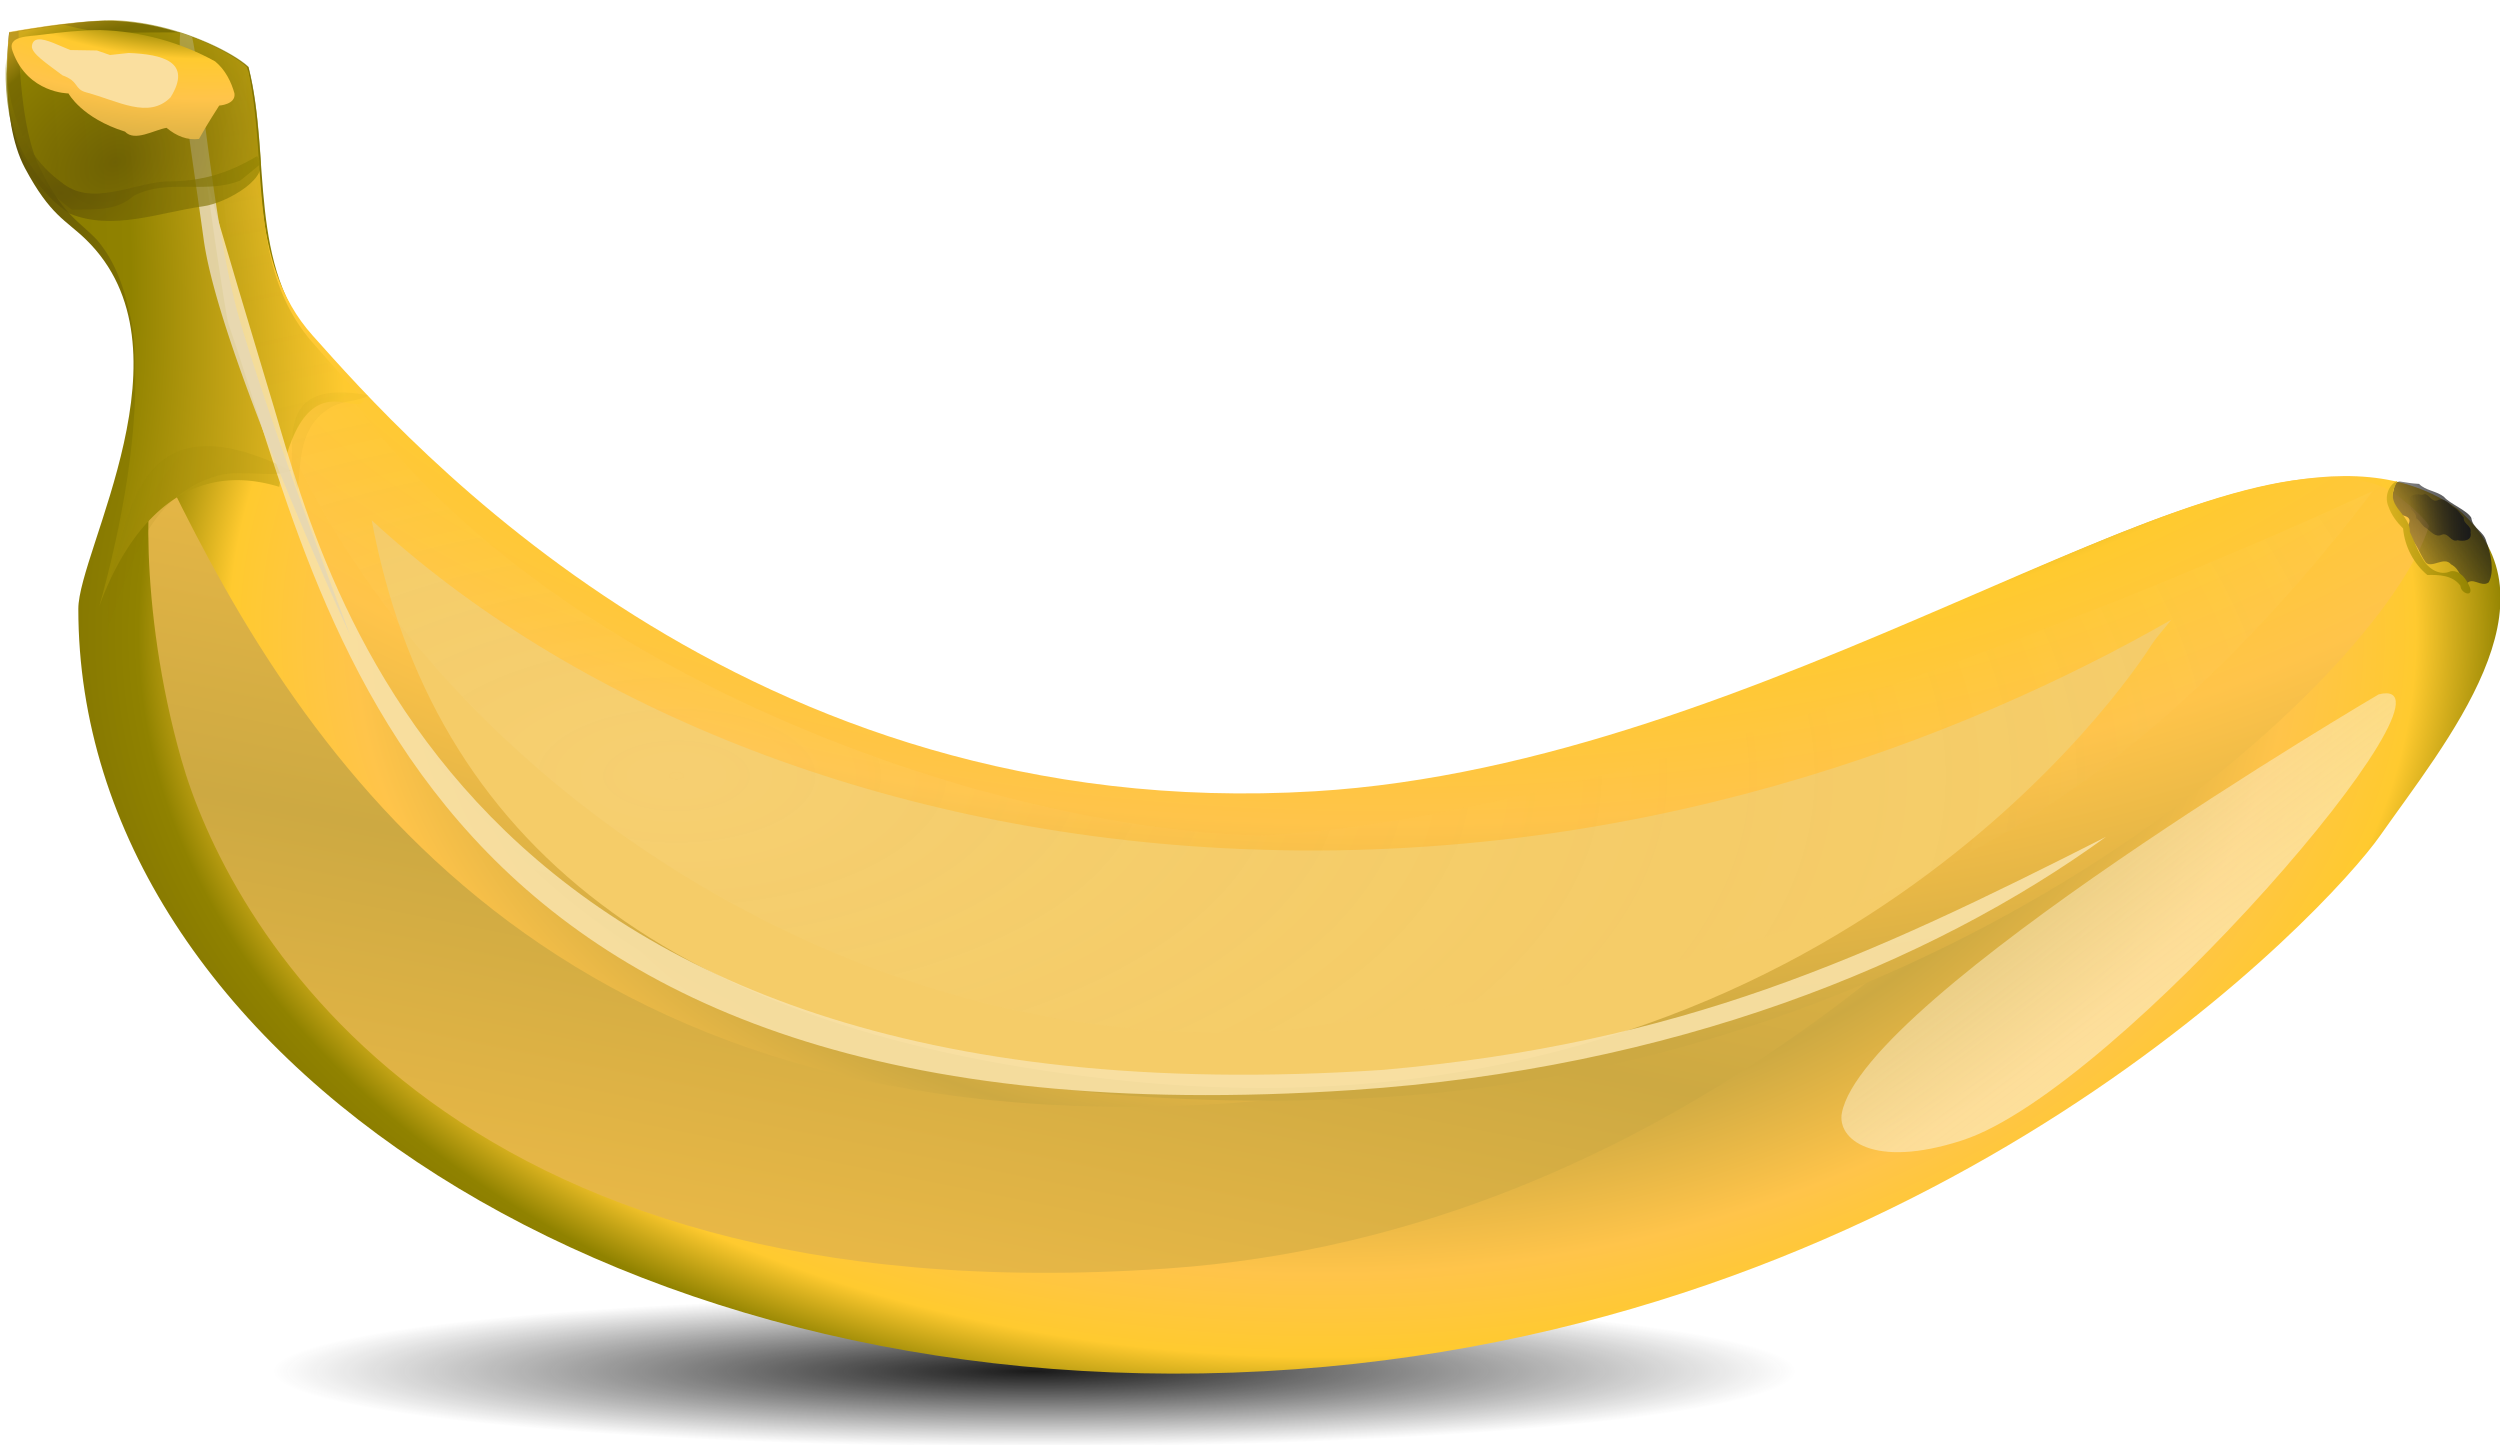 <svg xmlns="http://www.w3.org/2000/svg" xmlns:xlink="http://www.w3.org/1999/xlink" viewBox="0 0 256 148"><defs><filter id="v" height="1.321" width="1.341" color-interpolation-filters="sRGB" y="-.161" x="-.171"><feGaussianBlur stdDeviation="3.505"/></filter><filter id="l" color-interpolation-filters="sRGB"><feGaussianBlur stdDeviation=".777"/></filter><filter id="k" height="1.209" width="1.065" color-interpolation-filters="sRGB" y="-.105" x="-.033"><feGaussianBlur stdDeviation="2.673"/></filter><filter id="q" height="1.077" width="1.272" color-interpolation-filters="sRGB" y="-.038" x="-.136"><feGaussianBlur stdDeviation="1.033"/></filter><filter id="t" color-interpolation-filters="sRGB"><feGaussianBlur stdDeviation=".205"/></filter><filter id="f" height="1.202" width="1.089" color-interpolation-filters="sRGB" y="-.101" x="-.045"><feGaussianBlur stdDeviation="4.091"/></filter><filter id="n" color-interpolation-filters="sRGB"><feGaussianBlur stdDeviation="1.504"/></filter><filter id="o" height="1.3" width="1.376" color-interpolation-filters="sRGB" y="-.15" x="-.188"><feGaussianBlur stdDeviation="1.484"/></filter><filter id="i" color-interpolation-filters="sRGB"><feGaussianBlur stdDeviation=".495"/></filter><filter id="B" height="1.314" width="1.451" color-interpolation-filters="sRGB" y="-.157" x="-.225"><feGaussianBlur stdDeviation=".769"/></filter><filter id="y" color-interpolation-filters="sRGB"><feGaussianBlur stdDeviation=".105"/></filter><radialGradient id="d" xlink:href="#a" gradientUnits="userSpaceOnUse" cy="564.96" cx="-175.01" gradientTransform="matrix(1 0 0 .061 0 530.49)" r="74.499"/><radialGradient id="u" xlink:href="#b" gradientUnits="userSpaceOnUse" cy="439.94" cx="-70.922" gradientTransform="matrix(3.245 0 0 2.217 159.21 -537.66)" r="12.549"/><radialGradient id="C" xlink:href="#b" spreadMethod="reflect" gradientUnits="userSpaceOnUse" cy="473.51" cx="-96.422" gradientTransform="matrix(-2.962 .818 .979 3.769 -697.59 -1650.6)" r="17.506"/><radialGradient id="s" xlink:href="#b" gradientUnits="userSpaceOnUse" cy="397.72" cx="-87.203" gradientTransform="matrix(-3.801 0 0 1.973 -310.34 -796.02)" r="13.396"/><radialGradient id="e" xlink:href="#b" spreadMethod="reflect" gradientUnits="userSpaceOnUse" cy="504.83" cx="-203.61" gradientTransform="matrix(.614 0 0 .406 -80.677 281.38)" r="134.36"/><radialGradient id="r" xlink:href="#b" gradientUnits="userSpaceOnUse" cy="11.712" cx="12.052" gradientTransform="matrix(2.46 -1.42 1.06 1.836 -30.52 10.792)" r="13.568"/><radialGradient id="h" xlink:href="#b" gradientUnits="userSpaceOnUse" cy="425.49" cx="-203.01" gradientTransform="matrix(1.703 0 0 .83 133.04 81.388)" r="116.33"/><radialGradient id="j" xlink:href="#b" gradientUnits="userSpaceOnUse" cy="449.03" cx="-77.912" gradientTransform="matrix(8.53 4.925 -10.596 19.387 5435.4 -7953.7)" r="14.368"/><radialGradient id="m" xlink:href="#c" spreadMethod="reflect" gradientUnits="userSpaceOnUse" cy="527.34" cx="-134.53" gradientTransform="matrix(1 0 0 .482 0 248.48)" r="105.42"/><radialGradient id="p" xlink:href="#b" spreadMethod="reflect" gradientUnits="userSpaceOnUse" cy="473.51" cx="-96.422" gradientTransform="matrix(-5.692 0 0 8.907 -502.38 -4130.5)" r="17.506"/><linearGradient id="g" y2="502.25" xlink:href="#b" spreadMethod="reflect" gradientUnits="userSpaceOnUse" x2="-248.42" y1="782.6" x1="-309.62"/><linearGradient id="b"><stop offset="0" stop-color="#594c06"/><stop offset=".467" stop-color="#908200"/><stop offset=".585" stop-color="#ffca2f"/><stop offset=".746" stop-color="#ffc44a"/><stop offset="1" stop-color="#cda942"/></linearGradient><linearGradient id="a"><stop offset="0" stop-color="#1a1a1a"/><stop offset="1" stop-color="#1a1a1a" stop-opacity="0"/></linearGradient><linearGradient id="w" y2="17.392" xlink:href="#c" gradientUnits="userSpaceOnUse" x2="169.48" gradientTransform="matrix(.905 0 0 .93 29.126 .934)" y1="135.44" x1="291.07"/><linearGradient id="x" y2="481.77" xlink:href="#a" gradientUnits="userSpaceOnUse" x2="-312.3" gradientTransform="matrix(.647 .197 -.285 .711 22.011 198.52)" y1="474.47" x1="-335.08"/><linearGradient id="z" y2="496.5" xlink:href="#b" spreadMethod="reflect" gradientUnits="userSpaceOnUse" x2="-275.28" gradientTransform="matrix(-.977 0 0 1.067 -57.786 -452.26)" y1="482.85" x1="-377.49"/><linearGradient id="A" y2="473.78" xlink:href="#a" gradientUnits="userSpaceOnUse" x2="-321.51" gradientTransform="matrix(.976 0 0 1.008 -7.815 -3.94)" y1="473.78" x1="-328.27"/><linearGradient id="c"><stop offset="0" stop-color="#fff"/><stop offset="1" stop-color="#f6d480" stop-opacity="0"/></linearGradient></defs><path d="M-100.51 564.96c0 2.51-33.354 4.546-74.499 4.546s-74.499-2.035-74.499-4.546 33.354-4.546 74.499-4.546 74.499 2.036 74.499 4.546z" transform="matrix(-1.047 0 0 1.705 -77.305 -822.827)" fill="url(#d)"/><path d="M-326.88 472.98c-11.419 9.783 1.288 24.934 8.295 34.921 5.556 7.919 46.615 51.894 115.81 56.945 71.022 5.184 129.95-33.369 129.95-81.189 0-6.21-12.688-27.856-.835-39.418 2.195-2.141 3.806-2.547 6.533-7.646 2.824-5.279 1.689-14.498 1.689-14.498s-7.256-1.32-10.854-1.237c-6.82.157-13.063 3.421-14.703 4.968-2.442 9.595.172 21.226-7.198 29.402-9.998 11.091-45.913 51.857-106.84 48.223-54.327-3.24-99.493-46.369-121.84-30.471z" fill-rule="evenodd" fill="url(#e)" transform="matrix(-.959 0 0 .959 -61.819 -401.476)"/><path d="M-307.06 450.81c-1.323.586-2.231 17.606 2.594 35.938 4.824 18.332 27.882 66.648 108.47 60.656 56.226-4.18 93.388-48.475 107.84-66.312-19.88 18.796-57.634 45.576-108 46.969-71.82 1.986-97.237-46.388-110.91-77.25z" transform="matrix(.93 0 0 .859 301.731 -340.32)" filter="url(#f)" fill-rule="evenodd" fill="url(#g)"/><path d="M-90.928 426.05c-1.956 9.43.152 20.515-6.917 28.417-10.013 11.194-45.987 52.333-107.01 48.665-48.417-2.91-95.404-39.704-113.83-32.571-2.08.805-5.242 3.943-5.128 4.298 5.165 16.071 50.417 58.43 114.79 61.105 101.1 4.203 111.74-58.303 120.81-94.586.693-2.772-1.077-8.55-2.723-15.328z" fill-rule="evenodd" fill="url(#h)" transform="matrix(-.959 0 0 .959 -61.819 -401.476)"/><path d="M-71.282 421.28c1.14.149 2.171.31 3.011.438.374.06.863.137 1.156.187.2.033.546.071.67.094-.038 3.587-.356 10.736-2.282 14.594-2.546 5.098-4.035 5.515-6.083 7.656-1.654 1.925-2.718 4.439-3.346 7.281-.009.032-.022.062-.03.094-.012.052-.02.104-.031.156-.104.402-.196.81-.274 1.219-.002.01.002.021 0 .031a21.47 21.47 0 00-.213 1.375c-.053.433-.092.874-.121 1.313-.003.03.002.062 0 .093a25.94 25.94 0 00-.03.563c-.013.29-.028.582-.031.875-.002.23-.004.456 0 .687-.274 9.531 2.391 20.367 3.832 25.47-2.012-5.603-7.513-16.366-19.224-12.782-.035-.24-.078-.482-.121-.719-2.633-12.832-8.06-6.544-8.943-8.562 2.295-2.46 4.165-4.597 5.505-6.125 7.174-8.176 4.62-19.811 6.996-29.406.998-.967 3.76-2.588 7.3-3.719 3.72.017 6.702.05 7.453.031 1.333-.032 3.127-.408 4.806-.843z" filter="url(#i)" fill="url(#j)" transform="matrix(-.959 0 0 .959 -61.819 -401.476)"/><path d="M-294.23 482.63c22.329 12.679 58.548 27.041 103.16 24.704 38.291-2.006 71.262-15.827 92.683-35.457-6.564 34.837-32.611 55.642-82.148 60.628-71.626 7.209-106.48-39.31-111.51-47.118-.6-.931-1.434-1.8-2.175-2.756z" transform="matrix(-.941 0 0 .947 -54.52 -393.593)" filter="url(#k)" fill-rule="evenodd" fill="#f5cc68"/><path d="M-88.193 436.68c2.458 47.2-52.241 96.545-109.23 91.947-46.778-6.917-77.186-11.527-110.48-55.082 22.901 10.648 78.787 33.385 113.26 35.197 35.522-.404 103.95-27.306 104.05-76.65-.228-4.252 2.16 4.944 2.392 4.588z" transform="matrix(-1.002 0 0 1.002 -65.519 -424.228)" opacity=".247" filter="url(#l)" fill-rule="evenodd" fill="url(#m)"/><path d="M-86.541 437.78c-.358 1.745-6.61 22.482-6.61 22.482-5.564 17.948-18.023 79.397-119.03 72.614-31.842-2.829-51.565-11.896-77.154-24.882 18.759 13.627 46.314 24.747 80.368 27.034 101.01 6.784 109.57-51.368 120.13-81.875.295-.855 2.658-17.117 2.3-15.372z" filter="url(#n)" fill-rule="evenodd" fill="#f8e2a9" fill-opacity=".888" transform="matrix(-.959 0 0 .959 -61.819 -401.476)"/><path d="M6.172 2.481c1.654.418 3.421.777 4.734.809 2.51.06 4.656.383 6.982.869 3.51.728 6.37 1.777 7.282 2.667 2.26 9.2-.173 20.357 6.652 28.197a258.74 258.74 0 005.304 5.903c-1.581.24-2.885 1.074-4.255 2.037-2.438 1.713-3.617 4.033-4.046 6.832C17.29 46.36 11.87 56.68 9.887 62.051c1.384-4.768 3.877-14.608 3.776-23.642v-.06c.098-2.462-.125-4.881-.81-7.162-.622-2.604-1.643-4.912-3.205-6.682-2.019-2.053-3.486-2.452-5.993-7.342C1.757 13.464 1.445 6.61 1.407 3.17c.663-.117 2.517-.404 4.765-.69zm3.625 59.84c-.465 1.59-.839 2.757-.839 2.757s.254-1.123.84-2.757z" fill="none"/><path d="M11.5 59.656c-.36 2.287-.385 4.675-.313 7.031 2.242-7.054 3.612-17.164 11.47-19.906 2.231-.771 6.083.397 7.437-.625-15.495-9.747-16.533 5.038-18.594 13.5z" transform="matrix(.989 0 0 .78 .013 12.185)" opacity=".309" filter="url(#o)" fill="url(#p)"/><path d="M18.5 1.313c-.375 3.2 1.103 12.026 2.5 22.125 1.689 12.202 15.656 42.28 15.656 42.28S28.4 44.049 24.937 32.345c-2.861-9.67-4.048-25.47-5.187-30.594a28.61 28.61 0 00-1.25-.438z" transform="translate(.72 2.06) scale(.959)" filter="url(#q)" fill-opacity=".89" fill="#e6d7b3"/><path d="M11.094 0c-.244-.006-.539.025-.813.031-1.748.08-3.83.305-5.656.531C4.4.595 4.216.625 4 .656a139.27 139.27 0 00-3.75.594c-.005.037-.06.463-.094.781-.024.229-.036.216-.062.563-.008.104.007.072 0 .187-.03.408-.078.855-.094 1.375-.004.103.003.174 0 .282a32.73 32.73 0 000 1.656c.074 2.77.517 6.159 2.031 8.625 2 3.254 3.444 4.454 4.906 5.531 2.267-.106 4.607.229 6.563-1.469 3.616-1.907 7.743-.162 11.406-1.656a85.472 85.472 0 002.219-1.813c-.254-3.535-.509-7.064-1.344-10.343C24.154 3.434 18.008.204 11.25 0c-.053-.002-.103.001-.156 0z" transform="translate(.72 2.06) scale(.959)" opacity=".596" fill-rule="evenodd" fill="url(#r)"/><path d="M9.969 1.063c-2.108.002-4.198.23-6.281.5-1.243.2-3.833.04-3.063 1.843 1.618 4.415 5.934 4.422 5.934 4.422s1.417 2.64 6.035 4.078c1.038 1.117 3.119-.185 4.437-.406 1.068.89 2.216 1.345 3.47 1.187.67-1.26 2.155-3.562 2.155-3.562s1.808-.108 1.625-1.313c-.332-1.199-.968-2.51-2.062-3.406-3.659-2.035-7.942-3.22-12.25-3.344z" transform="translate(.72 2.06) scale(.959)" fill-rule="evenodd" fill="url(#s)"/><path d="M3.938 4.034c-.363.03-.615.22-.67.672-.093.749 1.517 1.79 3.136 3.013 1.708.602 1.168 1.402 2.418 1.738 3.295.886 6.404 2.78 8.643.51 2.273-3.657-.839-4.399-4.285-4.542l-1.916.208-1.34-.463-2.73-.046c-1.105-.436-2.46-1.153-3.256-1.09z" fill-rule="evenodd" fill="#fadf9f"/><path d="M-65.787 424.39c.393 5.58-1.168 11.967-5.942 15.341-4.081 1.762-8.473-.105-12.599-.704-2.21-.308-6.739-2.973-5.091-4.953 2.602 1.647 5.251 2.54 8.584 2.495 3.305.236 7.06 2.553 9.885.06 3.772-2.855 5.121-7.696 5.163-12.24z" transform="matrix(-1.087 0 0 1.039 -70.872 -435.021)" opacity=".8" filter="url(#t)" fill-rule="evenodd" fill="url(#u)"/><path d="M215.41 107.25c-.421 3.167 2.663 6.962 10.55 3.356 13.658-6.244 45.144-58.015 36.435-54.95 0 0-45.081 37.287-46.984 51.594z" transform="matrix(1.17 0 0 .831 -63.424 24.852)" filter="url(#v)" fill="url(#w)"/><path d="M-320.7 470.05c.639.045.555.792.712 1.166.16.897.406 2.097-1.021 2.45-1.535.338-.17 1.287-.31 1.975-1.19.793-1.431 2.057-2.165 3.07-.658.646-1.97-.709-2.692.19-.981.502-1.016 1.555-1.577 2.165-.695-.972-1.615.362-2.444-.238-.66-1.171-.204-3.186.247-4.36.293-1.153 1.454-1.363 1.609-2.54.45-.806 2.325-1.508 2.917-2.238.77-.623 1.983-.663 2.66-1.381.985-.06 1.069-.115 2.064-.259zm-7.858 3.902c.024.006-.008.02 0 .024-.046-.002-.088-.01 0-.024z" fill="url(#x)" transform="matrix(-.959 0 0 .959 -61.819 -401.476)"/><path d="M255.19 49.219c-.955.467-1.342 1.73-.906 2.719.307.911.902 1.682 1.562 2.344.165 1.93 1.143 3.77 2.594 4.968 1.244-.035 2.715.014 3.531 1.157.035.822 1.398 1.26 1 .156-.336-.847-1.045-1.862-2.031-1.719-1.148.548-2.424-.258-3-1.312-.57-.9-.91-1.92-1.375-2.875.08-1.684-2.034-2.47-1.812-4.188.027-.466.331-.81.437-1.25z" transform="translate(.72 2.06) scale(.959)" filter="url(#y)" fill="url(#z)"/><path d="M-323.42 471.4c-.504.144-.758.961-1.39.626-.712-.265-1.112.415-1.612.761-.541.275-.726.75-1.113 1.121.062.741-.902.833-.722 1.59-.214.89.78.97 1.39.824.695.28.973-.864 1.662-.592.683.354 1.193-.356 1.68-.704.507-.27.62-.78 1.067-1.043-.035-.77.838-.89.747-1.643.19-.884-.714-1.011-1.34-.86-.133.02-.242-.107-.37-.08z" fill="url(#A)" transform="matrix(-.959 0 0 .959 -61.819 -401.476)"/><path d="M35.625 39.969c-5.913.009-5.095 5.326-5.219 8.719.064 1.02.328 2.044.625 3.031.39-3.308-.005-7.804 3.781-10.094 1.077-.647 3.19-.685 3.782-1.313-1.142-.237-2.125-.344-2.97-.343z" transform="matrix(.959 0 0 .849 .72 6.25)" opacity=".238" filter="url(#B)" fill="url(#C)"/></svg>